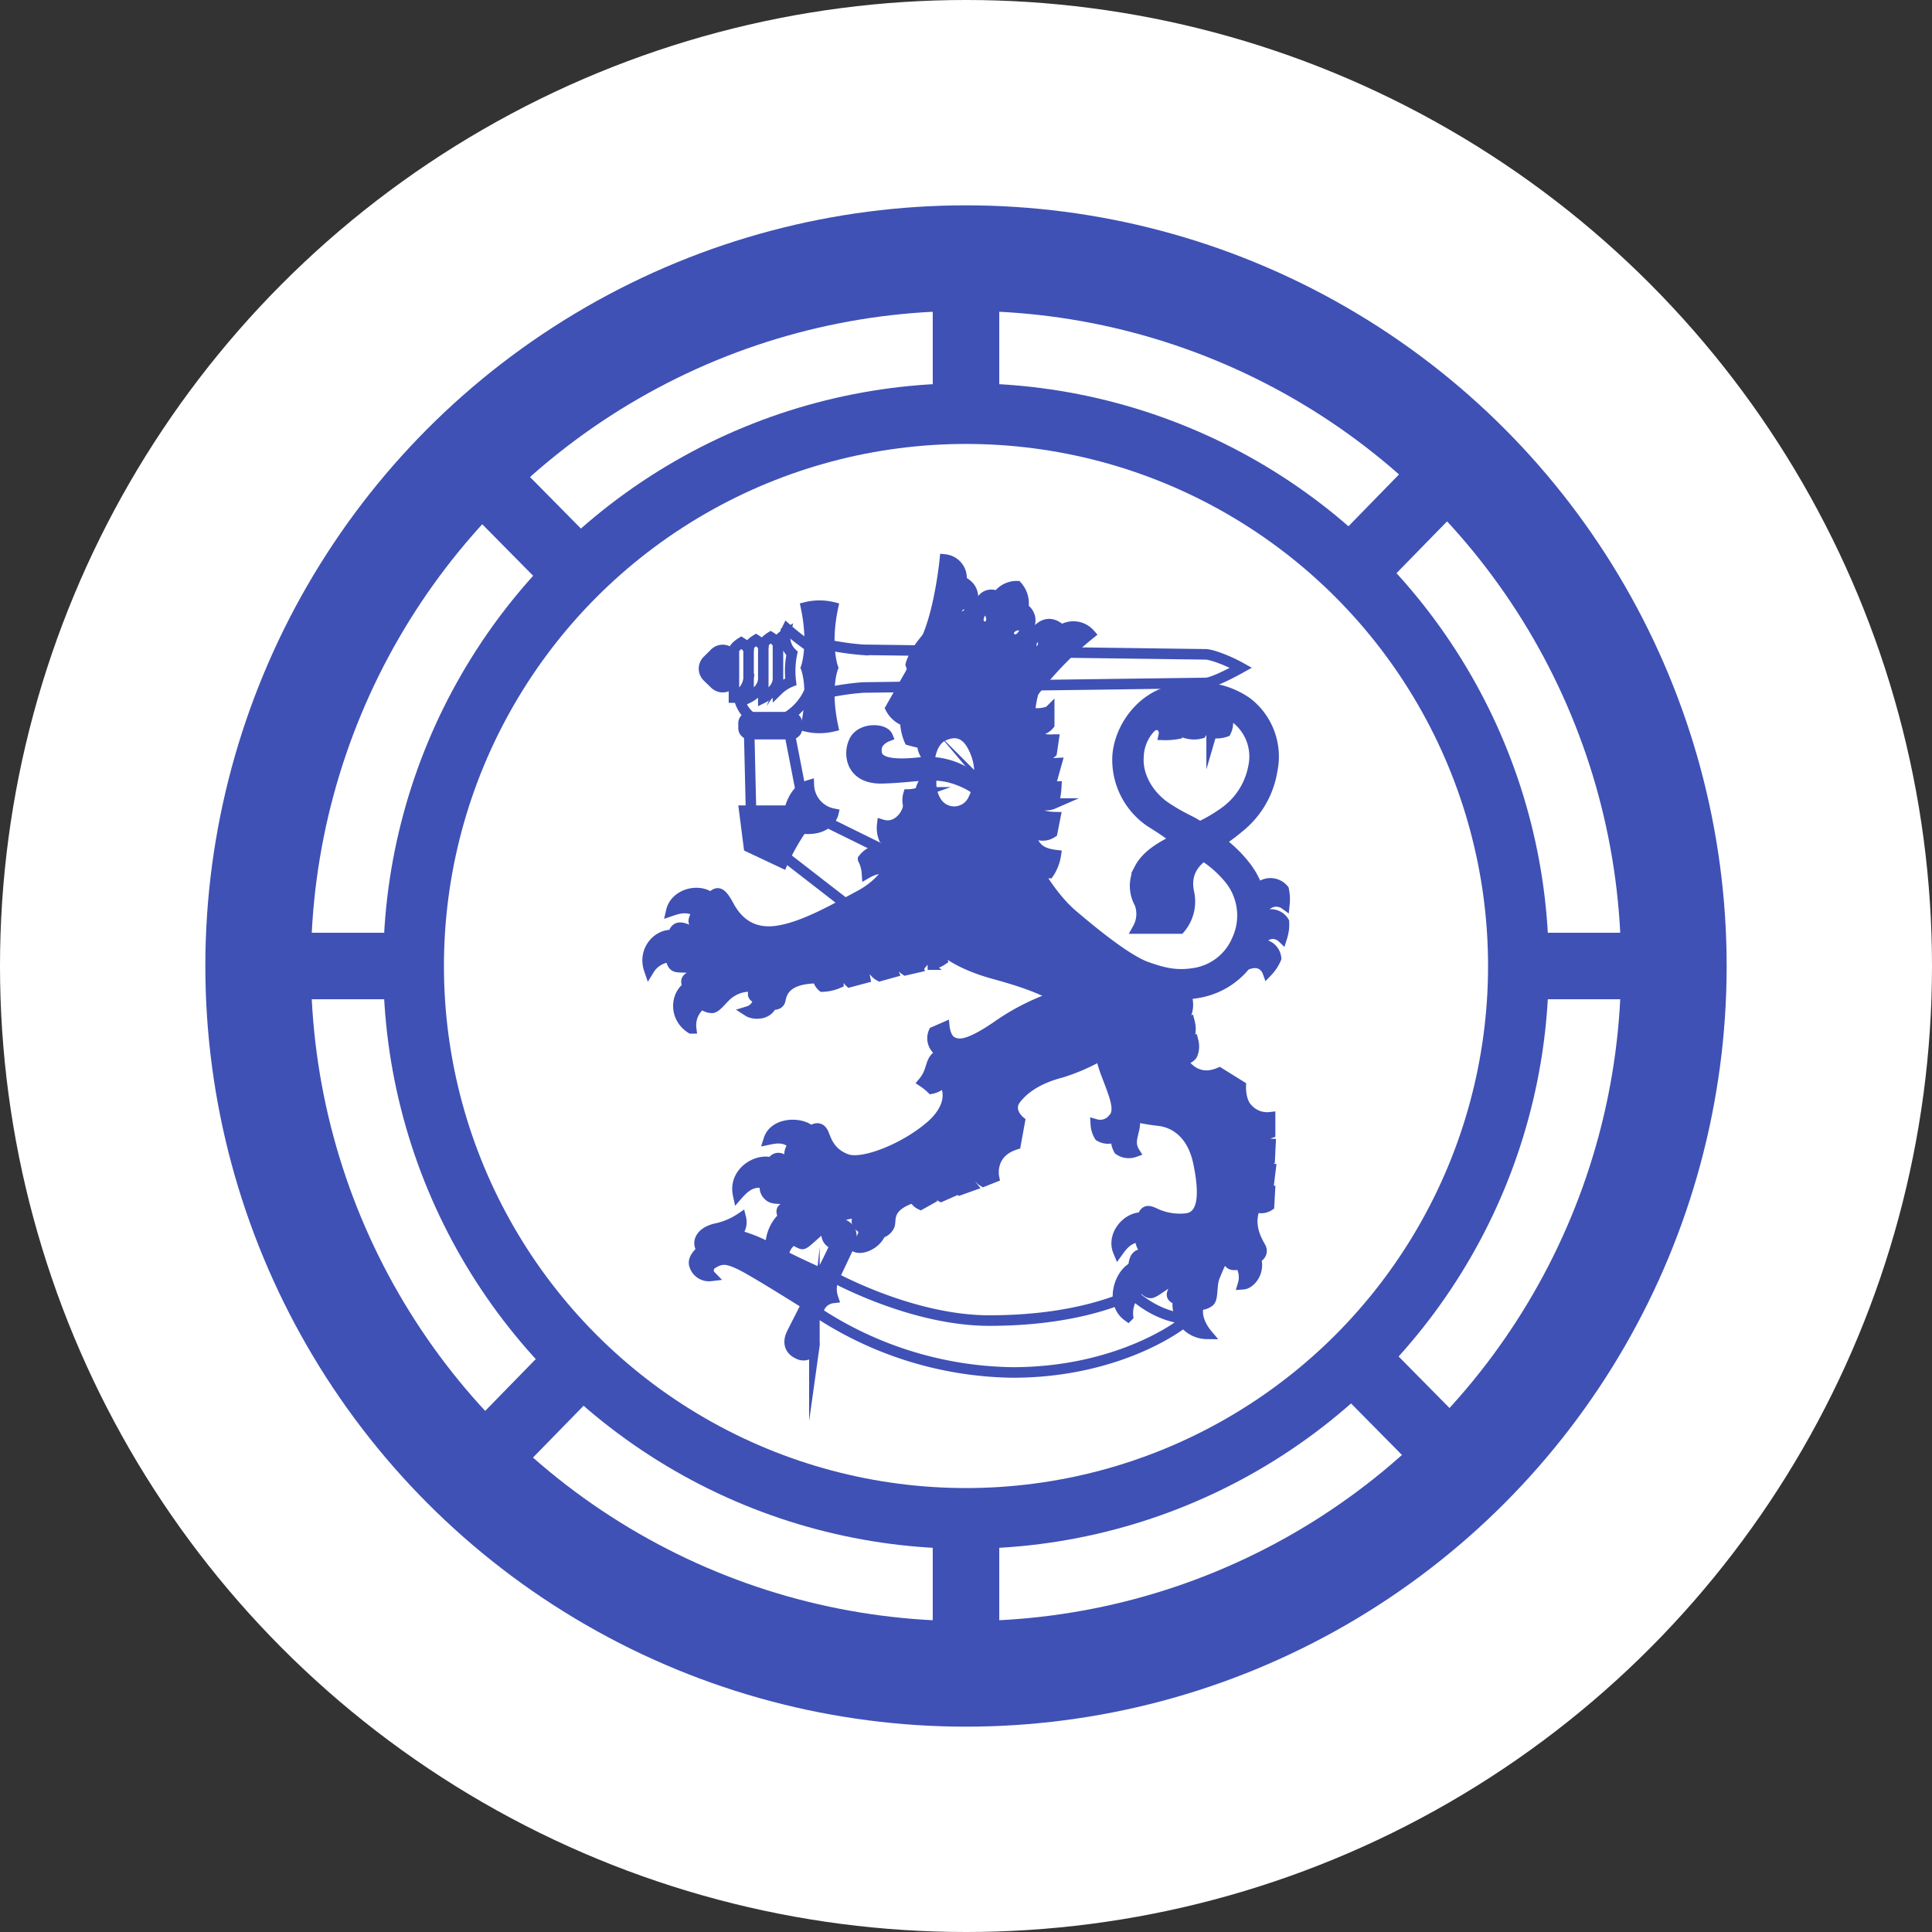 <svg xmlns="http://www.w3.org/2000/svg" viewBox="0 0 366 366"><rect x="0" y="0" width="366" height="366" fill="#333333" stroke="none"/><defs><style>.a,.d,.f{fill:#fff;}.b,.c,.g,.h,.i,.k,.l{fill:#3f51b5;}.c,.d,.e,.f,.g,.i,.j,.k,.l{stroke:#3f51b5;}.c{stroke-linecap:round;}.c,.f,.g,.j{stroke-miterlimit:30.81;stroke-width:2px;}.c,.d,.f,.g,.h,.i,.k,.l{fill-rule:evenodd;}.d,.e,.k{stroke-miterlimit:8.15;}.d,.e{stroke-width:1.99px;}.e,.j{fill:none;}.e{stroke-linecap:square;}.i{stroke-miterlimit:30.81;stroke-width:2px;}.k{stroke-width:1.99px;}.l{stroke-miterlimit:8.88;stroke-width:2px;}</style></defs><circle class="a" cx="183" cy="183" r="183"/><circle class="b" cx="183" cy="183" r="144.1"/><circle class="a" cx="183" cy="183" r="124.1"/><circle class="b" cx="183" cy="183" r="110.4"/><rect class="b" x="54.3" y="176.7" width="257.3" height="12.6"/><rect class="b" x="176.7" y="54.3" width="12.6" height="257.3"/><polygon class="b" points="279.5 271.7 270.6 280.7 86.5 94.4 95.4 85.3 279.5 271.7"/><polygon class="b" points="87.7 271.6 96.5 280.7 278.4 94.4 269.5 85.3 87.7 271.6"/><circle class="a" cx="183" cy="183" r="98.9"/><path class="c" d="M134,125.15l1.41-1.41a2.15,2.15,0,0,1,3,0l1.41,1.41a2.15,2.15,0,0,1,0,3l-1.41,1.41a2.15,2.15,0,0,1-3,0L134,128.19A2.15,2.15,0,0,1,134,125.15Z"/><path class="d" d="M168.84,161.77l-16.38-8.07-3.22-16.55-.7-1a10.8,10.8,0,0,0,5.07-5.89l-.11-7.69a44.62,44.62,0,0,1-4.39-3.41,3.84,3.84,0,0,0-.33,1l0,.06a.17.17,0,0,1,0-.07s-1.39.86-1.39,1.5v.53c0-.64-1.39-1.5-1.39-1.5s-1.39.86-1.39,1.5v.52c0-.64-1.39-1.49-1.39-1.49s-1.4.85-1.4,1.49v.53c0-.64-1.39-1.5-1.39-1.5s-1.39.86-1.39,1.5v8.92a6.38,6.38,0,0,0,.88-.55,6.17,6.17,0,0,0,2.86,4.61l-.89,1,.47,20.19,18.57,14.39L171,167.29Z"/><path class="e" d="M147.38,122.21v8.54a7.53,7.53,0,0,1,2.44-1.6,16.12,16.12,0,0,1,.22-5.37,4.15,4.15,0,0,1-1.27-3.6m-4.17,2.55v9.45s2.78-1.37,2.78-3.62m-5.57-5.3v8.92s2.79-1.37,2.79-3.62m-4.69,3.07a4.19,4.19,0,0,0,1.9-3.07"/><path class="f" d="M155.49,131.49a52.55,52.55,0,0,1,8-1.25l64.92-.86c1.12,0,4.22-1.51,6.68-2.88-2.46-1.38-5.56-2.52-6.68-2.54l-64.92-.86a51.67,51.67,0,0,1-8-1.24Z"/><path class="g" d="M152.7,115.05a10.6,10.6,0,0,1,5.09,0c-1.55,7.3,0,11.45,0,11.45s-1.55,3.79,0,11.1a10.95,10.95,0,0,1-5.09,0c1.55-7.31,0-11.1,0-11.1s1.54-4.15,0-11.45Z"/><path class="c" d="M142,135.86h7.85a1.14,1.14,0,0,1,1.14,1.15v.93a1.14,1.14,0,0,1-1.14,1.14H142a1.14,1.14,0,0,1-1.14-1.14V137A1.14,1.14,0,0,1,142,135.86Z"/><path class="g" d="M151.94,156.94c5.12.57,5.9-2.79,5.9-2.79a5.72,5.72,0,0,1-4.61-5.38c-2.94.88-3.67,4.81-3.67,4.81H141l.88,6.87,6.36,3a42.74,42.74,0,0,1,3.67-6.51Z"/><path class="h" d="M147.49,130.89l-.22-.27a6.08,6.08,0,0,0-2,3.14A13.61,13.61,0,0,1,147.49,130.89Z"/><path class="g" d="M153.07,247.27s-10.09-6.36-12.65-7.61-3.65-1.39-5.34-.36a1.5,1.5,0,0,0-.43,2.41,2.87,2.87,0,0,1-3.08-2c-.51-1.47,1.47-2.86,1.47-2.86-1.1-1.31-.51-3.36,2.56-4.09a13.17,13.17,0,0,0,4.75-2,3.15,3.15,0,0,1-1,3.15,26.75,26.75,0,0,1,7,2.85c3.88,2.19,10.39,5,10.39,5Z"/><path class="f" d="M157.41,241.69s15.09,8.48,30,8.48,23.53-3.37,27.19-5c0,0,4.38,4.38,10.38,4.68-1,1.2-13.12,10.16-33.16,10.15a68.85,68.85,0,0,1-38.2-12.2Z"/><path class="g" d="M155.33,247.54c-.83,1.54-2.61,5.09-2.61,5.09s1.79.6,1.56,2.24a2.08,2.08,0,0,1-3.14,1.56c-1.4-.63-2-2-1.16-3.75s2.35-4.54,3.1-6.23a3.29,3.29,0,0,0-.1-3,10.25,10.25,0,0,0,2.63-2.32c.67-1.08,2.71-5.44,2.71-5.44a1.87,1.87,0,0,1-1.67-2.29c.23-1.64,1.85-2,3.25-1.36s1.73,2.14,1.06,3.7-2.36,5-3.1,6.64a5.16,5.16,0,0,0-.06,3.5,3.25,3.25,0,0,0-2.47,1.64Z"/><path class="h" d="M159.19,235.17a1.58,1.58,0,0,1-1.36.25l.47.39A1.45,1.45,0,0,0,159.19,235.17Zm-6.44,17.46a1.43,1.43,0,0,0-.92.58,1.56,1.56,0,0,1,1.37-.16Z"/><path class="i" d="M176.07,213.52c-4.68,4-12.6,7.24-15.71,6.09s-3.79-3.47-4.32-4.77-1.38-1.29-2.46-.57c-1.64-1.71-6.85-1.77-7.93,1.6,1.13-.23,3-.69,4.68.92a3.57,3.57,0,0,0-.75,1.64c0,.71,1.83,1.49,4.21,3.51,0,0-4-1-5-1.91s-1.94-.87-2.64.24c-2.81-.88-7.2,1.89-6.33,6,1.53-1.74,3-2.68,5.23-2.06a2,2,0,0,0,.51,2.22c1.06,1.19,3.18.1,6.3,1.41-1.38.6-3.18.64-3.64,1.27-.29.4,0,.94.19,1.47-2.09,1.69-4.06,6.72-.16,9.72-.08-1.66,0-4.22,2-5.4.74.26,1,.53,1.62.74s1.81-1.42,4.7-3.58,4.75-2.3,5.53-2.16.17.86.24,1.59,1.34,1.35,1.34,1.35a3.6,3.6,0,0,1-1.94,3.16c1.21,1,4.18-.2,5.08-2.43a2.45,2.45,0,0,0,1.71-1.51c.3-1.17-.54-3.57,4.59-5.23a2.52,2.52,0,0,0,1.28,1.35l1.91-1.07a3,3,0,0,1,.73-3.29,2.48,2.48,0,0,0,1.25,2.85l2-.88a2.88,2.88,0,0,1,.74-3.72,2.91,2.91,0,0,0,.8,3.36l2.27-.81s-1.39-1.75.87-4.24c0,0-.36,2.49,1.32,3.44l2-.8s-1-4.61,4.1-6.22l.8-4.39s-2.48-2-.73-4.24,4.54-3.95,8.56-5a37.33,37.33,0,0,0,8.19-3.66l.36-6.21-8.85-4.76A43.49,43.49,0,0,0,189,194.33c-5.79,4-7.53,3.67-8.71,3s-1.38-2.71-1.38-2.71l-2,.88a2.94,2.94,0,0,0,1.83,4c-2.93.94-1.72,3-3.81,5.49a11.26,11.26,0,0,1,1.54,1.24,4.11,4.11,0,0,0,2.34-1.39c.82,1.31,2,4.62-2.69,8.66Z"/><path class="h" d="M178.62,204.75l.28.22c1.29-1.67,1.49-3.16,3-3.67C179.81,201.61,179.89,203.3,178.62,204.75Zm6.2,15.59.31.18s1.21-2.09,0-3.61c.76,1.49-.31,3.43-.31,3.43ZM180.87,222l.31.19s1.27-2,.33-3.7a5,5,0,0,1-.64,3.51Zm-4,1.76.31.18c.53-1.1,1-2.64.27-3.58A4.87,4.87,0,0,1,176.85,223.78Zm-23-2-.11.34a9.1,9.1,0,0,0,2.82.37C155.2,222.2,153.85,221.77,153.85,221.77Zm19.05,5.16.35-.09c-.27-2,1.52-2.29.46-4.4C174.15,224.83,172.78,224.53,172.9,226.93Zm-21.09.78.08.35a24.57,24.57,0,0,0,4.1-1.45c-1.64.45-4.18,1.1-4.18,1.1Z"/><path class="j" d="M203.38,190.46a4.92,4.92,0,0,0-2.12,1.75,10.8,10.8,0,0,1,6.64,5.36"/><path class="k" d="M226.89,130.25a21.93,21.93,0,0,0-4.39.46c-6.26,1.25-10.37,7.1-10.78,12.45A14.22,14.22,0,0,0,218,155.74c3.38,2.09,3.76,2.58,4.84,3.21-1.53.89-5.32,2.48-6.93,5.55a6.73,6.73,0,0,0,0,6.65,5.68,5.68,0,0,1-.37,4.75h8a7.9,7.9,0,0,0,1.68-6.87c-.88-4.24,1.81-6.1,2.72-6.93a20.69,20.69,0,0,1,5.17,4.65,11,11,0,0,1,1.21,11.37,10.52,10.52,0,0,1-8.3,6.28c-3.1.46-5.43,0-8.85-1.23s-9.21-5.78-14-9.87S194.89,162,194.89,162l-21.93-.3-4,1.85s-1.24,3.52-6.1,6.12-10.56,5.9-15.49,6.67-7.69-1.74-9.3-4.74-2.25-2.67-3.43-1.54c-2.29-1.84-6.71-.71-7.46,2.49,1.09-.37,3.14-1.1,5,.29,0,0-.83,1.05-.75,1.75s1.92,2.13,5.14,3.73a19.28,19.28,0,0,1-5.52-1.82c-2.56-1.35-3.14-.74-3.56.65-2.93-.26-5.74,2.94-4.51,6.52a5,5,0,0,1,4.29-2.39,1.63,1.63,0,0,0,.42,1.65c.76.69,3.09-.14,6.07,1.08-1.94.62-3.2.88-3.61,1.55-.26.42,0,.84.19,1.36-2.44,1.64-2.62,5.89.59,7.9a5,5,0,0,1,1.89-4.55c.76.21,1,.6,2,.66s2.22-2.2,3.81-3.08a6.23,6.23,0,0,1,3.64-.95c.78.1.41.88.41,1.45s1,.88,1,.88a2.73,2.73,0,0,1-1.92,2.37c.93.6,3.64.8,4.45-1.34,0,0,1.34.31,1.6-.77s.62-4.19,7.14-4.19a2.49,2.49,0,0,0,.86,1.6,8.1,8.1,0,0,0,3-.67c-.16-2.69.64-2.49,1.75-4.19,0,0-1.34,2.38.42,4l2.89-.77c-.47-2.39.39-2.46,1.5-4.55,0,0-1.24,2.79,1.29,4.18l2.59-.72c-1-2.58-.62-2.73,1.29-5-.41,1-1.08,3.31,1,4.61l2.48-.57c-.61-2.82.19-3,1-4.4,0,0-1,2.43.72,3.93a5.25,5.25,0,0,0,2.75-.88,3.52,3.52,0,0,1,0-2.07s2.66,2.72,9.8,4.68,12.19,3.82,16.09,7.67,3.53,6.92,5.18,11.25,2.88,7.14,1.19,8.68a3.08,3.08,0,0,1-3.16.93,4.78,4.78,0,0,0,.7,2.22,3.09,3.09,0,0,0,3.22,0,3.77,3.77,0,0,0,.47,2.6,3.23,3.23,0,0,0,2.93.4c-1.57-2.51,1-4.72-.33-6.76,0,0,2.6.58,5,.84s6.2,1.95,7.45,7.94,1,10.24-2.34,10.6a11.14,11.14,0,0,1-5.48-.81c-1.28-.58-2.28-1.2-2.78.62-2.93-.15-5.85,3.36-4.59,6.39.67-.93,1.91-2.73,4.2-2.68a3.3,3.3,0,0,0,.42,1.86c.48.53,1.86.7,4.84.29a13.62,13.62,0,0,1-4.22,1c-1.84,0-2.15.7-2.39,2.54-2.65,1.28-4.45,6.85-1,9.3a5.81,5.81,0,0,1,2.9-5.64,1.66,1.66,0,0,0,1.22,1.21c1,.2,3-2.24,6-3-.6,1.39-1.88,2.64-1.78,3.42.06.49.65.67,1.14.94a5.58,5.58,0,0,0,5.46,6.4c-.74-.88-2.21-3.11-1.58-5.32.72-.32,1.16-.17,2-.77s.36-3.1,1.06-4.78,1.16-2.94,1.82-3.36.56.45,1.11.93,1.9.07,1.9.07a4.62,4.62,0,0,1,.54,3.83c1.55-.11,3.26-2.63,2.39-4.87,0,0,1.69-.75.93-2.14s-2.45-4.19-1-7.7a2.63,2.63,0,0,0,2.61-.18l.15-2.7c-2.21.19-2.3-1.07-3.95-2.12,2.27,1.46,3.73.8,3.73.8l.36-2.92c-2.64-.08-2.91-1.89-4.16-3.15,2.34,1.83,4,1.32,4,1.32l.14-2.93c-2.27-.11-2.63-1.61-3.94-2.48a4.41,4.41,0,0,0,3.87.44v-3a4.93,4.93,0,0,1-4.24-1.61c-1.46-1.39-1.32-4.31-1.32-4.31L231,203.22c-4.9,2.12-7.22-2.58-7.22-2.58a2.07,2.07,0,0,0,2.05-.8,3.91,3.91,0,0,0,.22-2.56c-2.5,1.18-3.05-.3-4.39-1.1a3.33,3.33,0,0,0,3.69.15,5.31,5.31,0,0,0,0-2.71c-2,1-2.52-.42-3.73-1a3,3,0,0,0,3.14-.66,4.81,4.81,0,0,0,.22-2.34c-2.63,1.54-4.75-1.7-4.75-1.7a15.7,15.7,0,0,0,6.42.2,14.62,14.62,0,0,0,9.26-5.26c3.25-1.5,4.21,1.17,4.21,1.17a8.07,8.07,0,0,0,1.62-2.47,2.87,2.87,0,0,0-3.63-2.55c2.43-3.69,4.75-1.45,4.75-1.45a8,8,0,0,0,.37-2.92,2.85,2.85,0,0,0-4.1-.88,12.8,12.8,0,0,0,0-1.52c2.05-2.55,4.2-1,4.2-1a8.7,8.7,0,0,0-.15-2.71,3.24,3.24,0,0,0-4.89-.15,15.52,15.52,0,0,0-2-3.82,24,24,0,0,0-5.12-5.1c.64-.52,2.06-1.4,4.24-3.3A17.24,17.24,0,0,0,241,146a12.93,12.93,0,0,0-4.8-12.95,15.79,15.79,0,0,0-9.35-2.8Zm.64,4.68s3,.46,2,3.88a5.15,5.15,0,0,0,2.69-.21,3.92,3.92,0,0,0-.08-3.61,10.22,10.22,0,0,1,2,1.09,9.18,9.18,0,0,1,3.31,9.23,13.59,13.59,0,0,1-5.64,8.67,29.51,29.51,0,0,1-4.55,2.65c-1.66-1.2-2.84-1.38-6.22-3.58s-5.64-6-5.36-9.68a8.37,8.37,0,0,1,2-5.22c1.49-1.8,3.11-.41,2.8,1.07a12.83,12.83,0,0,0,2.73-.22,3.28,3.28,0,0,0-.38-3.58s3,.23,2,3.49a5.15,5.15,0,0,0,2.74,0S229,136.64,227.53,134.93Z"/><path class="h" d="M218.48,170.91a4.6,4.6,0,0,1-.4,5h.75a4.76,4.76,0,0,0,.21-5c-1.5-2.69-.75-4.51.11-5.63-1.2,1-2.16,3-.67,5.65Zm4.34-5.65c-1.42,1.17-2.12,2.52-1,5.57a5.27,5.27,0,0,1-.63,5h.6a5.34,5.34,0,0,0,.49-5.2c-1.23-3.07-.28-4.3.58-5.42Zm-42.55,6.82a3,3,0,0,0,.23,3.2c-1.38,2.76-2.1,4.46-2.1,4.46l.33.13,2.17-4.56a4,4,0,0,1-.63-3.23Zm-4.44,2.8a9.91,9.91,0,0,1-.94,3.87l.32.15A6.85,6.85,0,0,0,175.83,174.88ZM171.48,176a6.84,6.84,0,0,1-1.13,3.13l.31.18A4.32,4.32,0,0,0,171.48,176Zm-5.11,1.61a10.73,10.73,0,0,1-1.2,3.09l.32.15S166.71,178.64,166.37,177.57Zm-29.78.62-.09.35a10.88,10.88,0,0,0,2.53.23C137.56,178.44,136.59,178.19,136.59,178.19Zm24.91.93a6.15,6.15,0,0,1-1.13,2.88l.31.16C161.27,181.18,161.83,180.12,161.5,179.12Zm-5.42,2c0,2.13-1.24,2.22-1.3,4.22l.36,0C155.22,183.79,156.63,182.62,156.08,181.13Zm-18.44,1.93c-1.24.14-3.94.81-3.94.81l.09.35A39.93,39.93,0,0,0,137.64,183.06Zm81.93,8.69s1,.47,2,1l.18-.31A6.55,6.55,0,0,0,219.57,191.75Zm.44,3.51a2,2,0,0,0-.6.05,5.21,5.21,0,0,1,2.2,1l.18-.3A3.46,3.46,0,0,0,220,195.26Zm1,4.34h-.18c1.1.33,2,1.11,3,1.21l0-.36C222.79,200.34,221.89,199.62,221,199.6Zm12.46,12.69-.39,0c2.3.32,2.78,1.4,3.74,1.94L237,214c-.76-.43-1.62-1.74-3.52-1.67Zm-.26,4.1-.34,0a6.72,6.72,0,0,1,3.7,1.94l.23-.27a5.39,5.39,0,0,0-3.59-1.69Zm.59,4.83c1.35.57,1.88,1.81,2.87,2.41l.18-.31C235.74,222.65,235.16,221.29,233.78,221.22Zm.05,4.81c1.73.37,2.82,2,4,2.61l.14-.32C236.58,227.32,235.52,225.94,233.83,226ZM224,235.59c-1.24.3-2.65.72-2.65.72l.1.34A14.22,14.22,0,0,0,224,235.59Zm2.07,3.41a15.52,15.52,0,0,0-2.27,2.73l.3.2S225.19,240.24,226.08,239Z"/><path class="j" d="M228,162.11a37,37,0,0,1,3.06-2.69m-8.21-.47c1.8-.94,2.64-1.47,4.29-2.31"/><path class="g" d="M162,140.11c-1.41,2.29-1.06,7.47,5.09,7.33s9.65-1.32,13.89.14,5,3.15,5,3.15l0-2a14.17,14.17,0,0,0-12-4.24c-7.82.81-8.07-1.22-7.93-2.75s2.08-2.26,2.08-2.26c-.61-1.46-4.72-1.67-6.13.62Z"/><path class="g" d="M175.64,120.81c-2.64,3-3.09,5.09-3.09,5.09.26.62.42.88-.31,2.12s-3.51,6.15-3.51,6.15a5,5,0,0,0,2.79,2.43,9.48,9.48,0,0,0,.77,3.62,22.64,22.64,0,0,0,2.43.57,4.06,4.06,0,0,0,1.4,3.05s.28-3.36,2.53-4.43,4.31-.71,5.73,2.18a10.76,10.76,0,0,1,.09,9.66,4,4,0,0,1-7,.79,6.56,6.56,0,0,1-1-4.68s-1.58-.11-2.15,2.74a7.2,7.2,0,0,1-2.22.41,3.85,3.85,0,0,0-.06,1.91c.21,1.3-1.8,4.76-4.91,3.83a5.25,5.25,0,0,0,.37,2.64,4.39,4.39,0,0,0,3.72.51c-3,1.56-5.93,1-7.71,3.36a6.86,6.86,0,0,1,.73,2.64c2.94-1.7,5.59-.48,9.22-2.28a5.77,5.77,0,0,0-.62,4.76l2.48.78a4.08,4.08,0,0,1,2.53-3.73,7,7,0,0,0,.42,4.14,9.06,9.06,0,0,0,2.94.72,5,5,0,0,1,2-5.22s-.36,3.57,1.45,5.12a6.15,6.15,0,0,0,3,.16c-1.54-2.52.13-2.95.57-6.36.88,2.09,1,4.25,2.9,5.79a10.55,10.55,0,0,0,3-.52c-2.11-2.71-.77-4.23-1.76-6.77,1.64,2.07,3.18,3.54,6.31,3.41A8.36,8.36,0,0,0,200,162c-4.47-.54-3.84-2.66-6.26-5.53,0,0,3,3,5.59,1.24l.57-2.9c-4-.08-2.86-1.37-5.92-3.95,2,.78,3.46,2.31,5.61,1.37a15.31,15.31,0,0,0,.51-3.21c-2.72.1-3.53-.13-5.42-2.32,0,0,2.84,2.06,4.7.67l.78-2.79c-2.48.13-3.18,0-5.17-1.92,0,0,2.43,1.45,4.24-.1l.36-2.45a6.58,6.58,0,0,1-5.12-1.76s2.84.68,4.29-1.08l0-2.53a6.14,6.14,0,0,1-3.67.25,20.06,20.06,0,0,1,.75-4.14l-2.47-6.25Z"/><path class="h" d="M175.51,126.53a1.4,1.4,0,0,0-.45.15,1.7,1.7,0,0,1,1.33.85,2.05,2.05,0,0,0,.06,2.66,3.42,3.42,0,0,1-.92.45,4.29,4.29,0,0,0,3.11-1.36,3,3,0,0,0,2,.05,5.25,5.25,0,0,1-3.91-2c-.56-.63-.81-.87-1.26-.83Zm12.23.09a7.7,7.7,0,0,1-2.38.78,5.87,5.87,0,0,0,2.58-.48Zm-11,1.24a5.67,5.67,0,0,0,1.61,1.14,5,5,0,0,1-1.55,1.07,1.7,1.7,0,0,1-.4-1.07A2.19,2.19,0,0,1,176.7,127.86Zm12.84.08a2.5,2.5,0,0,0-1.26.52s1.12-.23,1.51.24,0,1.39,0,1.39,1.38-.91.58-1.8a1,1,0,0,0-.84-.35Zm3,1.23a5.71,5.71,0,0,1-1.72,2.16,3.46,3.46,0,0,0,2-2Zm-2.24,3.4c1.91.44,3.24,2.1,4.8,2.63l.11-.34C193.49,134.11,192.12,132.66,190.32,132.57Zm-16.5,2.07a1.08,1.08,0,0,1-.32.94,5.62,5.62,0,0,1-1.47.89,2.92,2.92,0,0,0,1.68-.59c.67-.57.37-1.17.11-1.24Zm17,2.05h-.25c1.56.17,2.64,1.39,3.86,1.86l.13-.33c-1.26-.63-2.47-1.55-3.74-1.54Zm.52,4.41a6.85,6.85,0,0,1,3.55,1.73l.25-.25A5.64,5.64,0,0,0,191.35,141.1Zm.75,4.56a5.1,5.1,0,0,0-.75.09,4.9,4.9,0,0,1,3.25,1.11l.23-.26A4.11,4.11,0,0,0,192.1,145.66Zm.25,4.57a2.64,2.64,0,0,0-.48,0,5.36,5.36,0,0,1,2,.79l.21-.29a3.43,3.43,0,0,0-1.77-.52Zm-1,5a4.09,4.09,0,0,1,2.29,1.4l.29-.21A3.35,3.35,0,0,0,191.35,155.21Zm-18.25,2.64a4.44,4.44,0,0,1-1.88,1.38l.11.34A3.15,3.15,0,0,0,173.1,157.85Zm1.76,1.91A5.29,5.29,0,0,1,173.4,163l.24.26A4.47,4.47,0,0,0,174.86,159.76Zm15.46.37a4.68,4.68,0,0,1,2,1.93l.32-.15A3.64,3.64,0,0,0,190.32,160.13Zm-11.48.72a4.74,4.74,0,0,1-1.05,4l.25.25a4.38,4.38,0,0,0,.8-4.21Zm4.24.15a4,4,0,0,1,0,3.48l.31.18A3.62,3.62,0,0,0,183.08,161Zm4.19,1a2.67,2.67,0,0,1,.8,1.51l.36,0A2,2,0,0,0,187.27,162Z"/><path class="l" d="M175.64,120.81C178.12,115.12,179,106,179,106a3.52,3.52,0,0,1,3.11,4.09c1.72.75,2.77,2.31,1.88,4.79-.86-.37-1.71-.75-2.38.05s-.49,1.61.36,1.88,1.8-1,1.8-1l1.76.73s-.66,1.57.53,2.08,2.17-.73,1.6-2.13-2.3-1.07-2.3-1.07c.46-2.86,2.41-3.08,3.59-2.43a4.41,4.41,0,0,1,3.72-1.94,4.86,4.86,0,0,1,1.15,4.18,2.65,2.65,0,0,1,.65,4.1,1.86,1.86,0,0,0-2.23-.79c-1.4.57-1.56,2-.37,2.53s2-1,2-1l1.82.92s-.76,1.6,0,2.14,1.53.22,1.88-.76-.46-1.73-1.67-2.23c1.58-2.25,3.37-2.49,5.19-.78a4.16,4.16,0,0,1,5.38.75,63.52,63.52,0,0,0-10.57,10.84l-3.21-1.63a4.06,4.06,0,0,0,0-3.1c-2.75-1-3.65.2-4.84.61Z"/></svg>